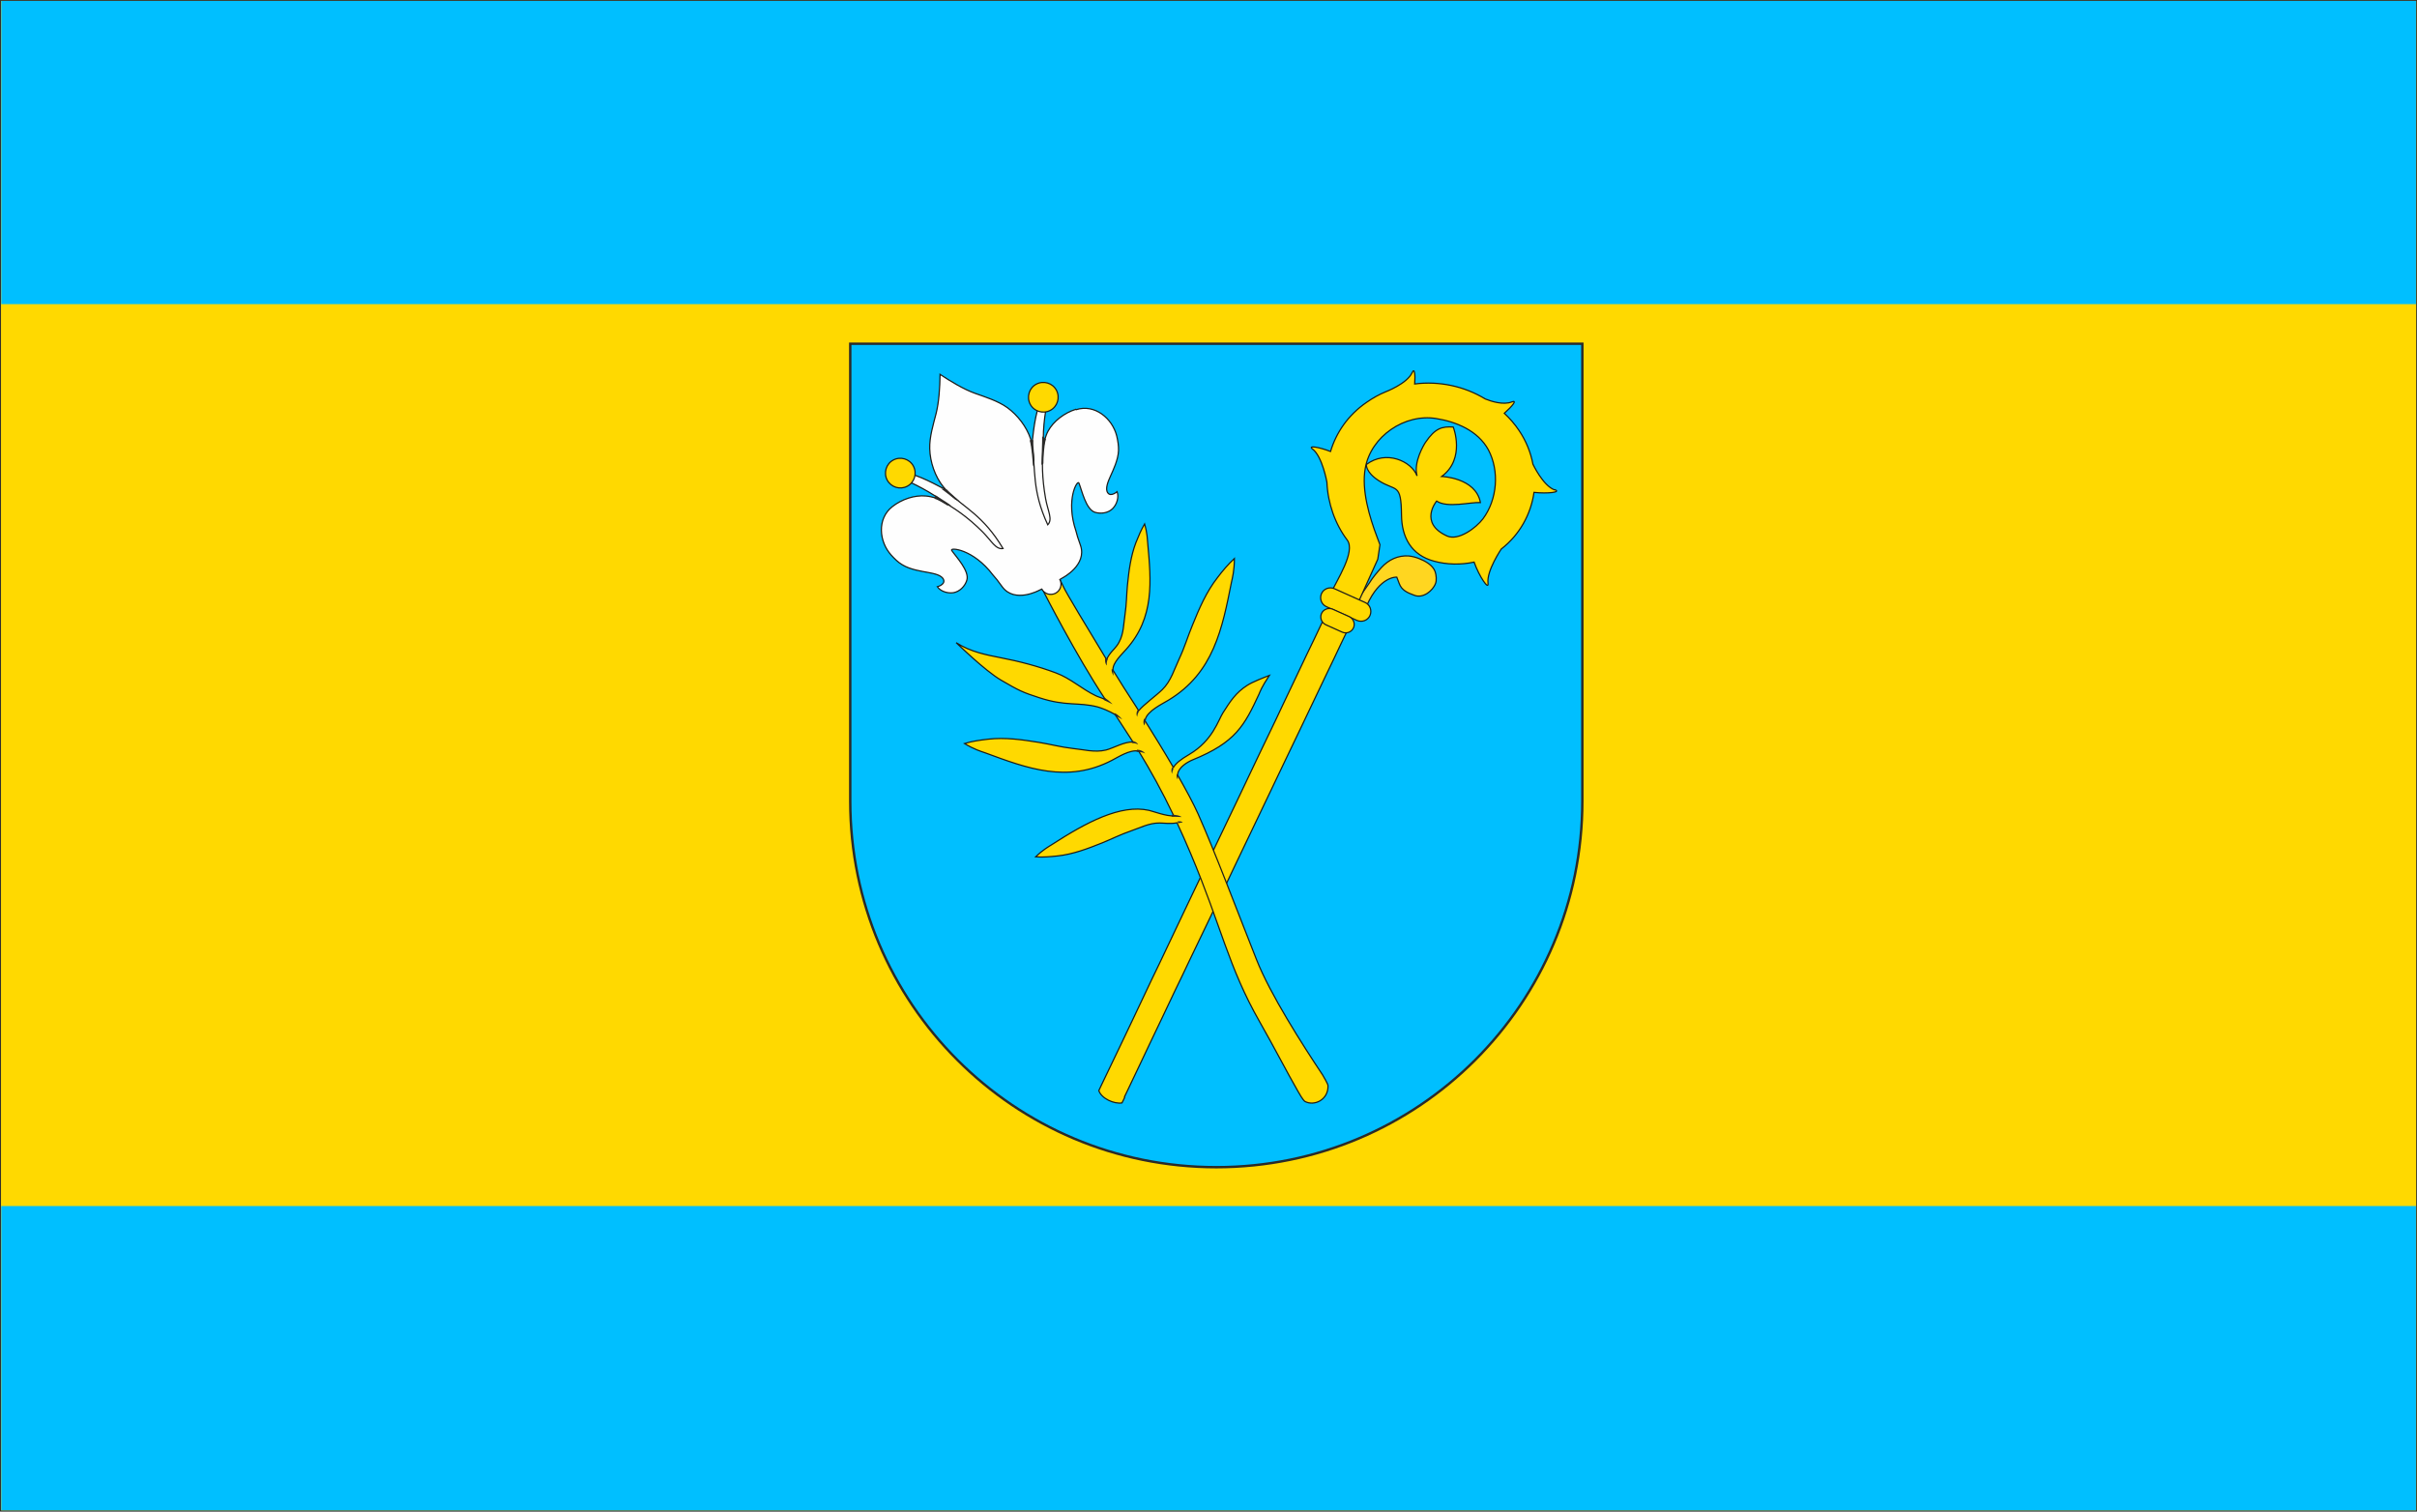 <?xml version="1.0" encoding="UTF-8" standalone="no"?>
<!-- Creator: CorelDRAW X6 -->

<svg
   xmlns:dc="http://purl.org/dc/elements/1.1/"
   xmlns:cc="http://creativecommons.org/ns#"
   xmlns:rdf="http://www.w3.org/1999/02/22-rdf-syntax-ns#"
   xmlns:svg="http://www.w3.org/2000/svg"
   xmlns="http://www.w3.org/2000/svg"
   xmlns:sodipodi="http://sodipodi.sourceforge.net/DTD/sodipodi-0.dtd"
   xmlns:inkscape="http://www.inkscape.org/namespaces/inkscape"
   xml:space="preserve"
   width="799.442"
   height="500.022"
   version="1.1"
   style="fill-rule:evenodd"
   viewBox="0 0 22561.703 14111.925"
   id="svg2"
   inkscape:version="0.48.4 r9939"
   sodipodi:docname="POL_gmina_Domaradz_flag.svg"><rect x="0" y="0" width="22561.703" height="14111.925" fill="#808080" stroke="none"/><sodipodi:namedview
   pagecolor="#ffffff"
   bordercolor="#666666"
   borderopacity="1"
   objecttolerance="10"
   gridtolerance="10"
   guidetolerance="10"
   inkscape:pageopacity="0"
   inkscape:pageshadow="2"
   inkscape:window-width="1920"
   inkscape:window-height="1003"
   id="namedview112"
   showgrid="false"
   fit-margin-top="0"
   fit-margin-left="0"
   fit-margin-right="0"
   fit-margin-bottom="0"
   inkscape:zoom="14.367663"
   inkscape:cx="271.92851"
   inkscape:cy="148.41083"
   inkscape:window-x="-9"
   inkscape:window-y="-9"
   inkscape:window-maximized="1"
   inkscape:current-layer="svg2" />
 <defs
   id="defs4"><style
     type="text/css"
     id="style6">
   
    .str2 {stroke:#1D1B19;stroke-width:2.75}
    .str1 {stroke:#2B2A29;stroke-width:2.75}
    .str0 {stroke:#2B2A29;stroke-width:8.82}
    .str4 {stroke:#1D1B19;stroke-width:11.29}
    .str3 {stroke:#2B2A29;stroke-width:22.58}
    .fil1 {fill:none;fill-rule:nonzero}
    .fil2 {fill:#0088CE;fill-rule:nonzero}
    .fil4 {fill:#2B2A29;fill-rule:nonzero}
    .fil5 {fill:#FEFEFE;fill-rule:nonzero}
    .fil0 {fill:#FFD500;fill-rule:nonzero}
    .fil3 {fill:#FFD620;fill-rule:nonzero}
   
  </style></defs>
 <polygon
   style="fill:#ffd900;fill-opacity:1;fill-rule:nonzero"
   id="polygon10"
   points="3801,12863 3801,4519 17147,4519 17147,12863 "
   class="fil0"
   transform="matrix(1.69,0,0,1.69,-6419.157,-7633.699)" /><polygon
   style="fill:none;stroke:#2b2a29;stroke-width:5.219"
   id="polygon12"
   points="3801,4519 17147,4519 17147,12863 3801,12863 "
   class="fil1 str0"
   transform="matrix(1.69,0,0,1.69,-6419.157,-7633.699)" /><polygon
   style="fill:#00bfff;fill-opacity:1;fill-rule:nonzero"
   id="polygon14"
   points="3805,6197 3805,4522 17143,4522 17143,6197 "
   class="fil2"
   transform="matrix(1.69,0,0,1.69,-6419.157,-7633.699)" /><polygon
   style="fill:#00bfff;fill-opacity:1;fill-rule:nonzero"
   id="polygon16"
   points="3805,12860 3805,11179 17143,11179 17143,12860 "
   class="fil2"
   transform="matrix(1.69,0,0,1.69,-6419.157,-7633.699)" /><path
   style="fill:#ffd500;fill-rule:nonzero"
   inkscape:connector-curvature="0"
   id="path18"
   d="m 11899.488,8656.596 c 23.658,33.804 38.868,-5.071 62.526,5.071 30.419,13.522 28.729,32.114 82.806,27.044 6.76,0 -43.938,6.761 -42.248,11.832 3.38,8.451 8.45,16.902 15.209,25.353 21.969,30.424 28.729,-60.848 20.279,-60.848 -47.317,1.69 -47.317,-18.592 -76.046,-21.973 -11.829,-1.69 -25.348,3.381 -35.488,10.141 -6.76,5.071 -11.829,8.451 -27.038,3.381 z"
   class="fil0" /><path
   style="fill:none;stroke:#2b2a29;stroke-width:2.75"
   inkscape:connector-curvature="0"
   id="path20"
   d="m 11899.487,8656.596 c 23.659,33.804 38.868,-5.071 62.527,5.071 30.418,13.522 28.728,32.114 82.806,27.043 6.759,0 -43.938,6.761 -42.248,11.832 3.38,8.451 8.449,16.902 15.209,25.353 21.969,30.424 28.729,-60.848 20.279,-60.848 -47.318,1.69 -47.318,-18.592 -76.046,-21.973 -11.829,-1.69 -25.349,3.38 -35.488,10.141 -6.76,5.071 -11.83,8.451 -27.039,3.38 z"
   class="fil1 str1" /><path
   style="fill:#ffd620;fill-rule:nonzero"
   inkscape:connector-curvature="0"
   id="path22"
   d="m 11987.363,8649.835 c -18.589,-18.592 -55.767,-16.902 -70.976,1.69 0,0 -3.38,-91.272 98.015,-50.706 5.069,1.69 11.829,6.761 11.829,6.761 -3.38,23.663 65.906,158.88 11.829,135.217 -1.69,0 -16.899,-8.451 -16.899,-8.451 -42.248,-16.902 -70.976,-47.326 -64.216,-70.989 40.557,33.804 74.356,28.734 79.425,23.663 8.45,-8.451 -23.658,-49.016 -50.697,-37.185 z"
   class="fil3" /><path
   style="fill:none;stroke:#1d1b19;stroke-width:2.75"
   inkscape:connector-curvature="0"
   id="path24"
   d="m 11987.363,8649.836 c -18.589,-18.592 -55.767,-16.902 -70.977,1.69 0,0 -3.379,-91.272 98.015,-50.706 5.07,1.69 11.83,6.761 11.83,6.761 -3.38,23.663 65.906,158.88 11.829,135.217 -1.69,0 -16.899,-8.451 -16.899,-8.451 -42.248,-16.902 -70.976,-47.326 -64.217,-70.989 40.558,33.804 74.356,28.734 79.426,23.663 8.45,-8.451 -23.659,-49.016 -50.697,-37.185 z"
   class="fil1 str2" /><path
   style="fill:#ffd500;fill-rule:nonzero"
   inkscape:connector-curvature="0"
   id="path26"
   d="m 11899.488,8656.596 c 23.658,33.804 38.868,-5.071 62.526,5.071 30.419,13.522 28.729,32.114 82.806,27.044 6.76,0 -43.938,6.761 -42.248,11.832 3.38,8.451 8.45,16.902 15.209,25.353 21.969,30.424 28.729,-60.848 20.279,-60.848 -47.317,1.69 -47.317,-18.592 -76.046,-21.973 -11.829,-1.69 -25.348,3.381 -35.488,10.141 -6.76,5.071 -11.829,8.451 -27.038,3.381 z"
   class="fil0" /><path
   style="fill:none;stroke:#2b2a29;stroke-width:2.75"
   inkscape:connector-curvature="0"
   id="path28"
   d="m 11899.487,8656.596 c 23.659,33.804 38.868,-5.071 62.527,5.071 30.418,13.522 28.728,32.114 82.806,27.043 6.759,0 -43.938,6.761 -42.248,11.832 3.38,8.451 8.449,16.902 15.209,25.353 21.969,30.424 28.729,-60.848 20.279,-60.848 -47.318,1.69 -47.318,-18.592 -76.046,-21.973 -11.829,-1.69 -25.349,3.38 -35.488,10.141 -6.76,5.071 -11.83,8.451 -27.039,3.38 z"
   class="fil1 str1" /><path
   style="fill:#ffd620;fill-rule:nonzero"
   inkscape:connector-curvature="0"
   id="path30"
   d="m 11987.363,8649.835 c -18.589,-18.592 -55.767,-16.902 -70.976,1.69 0,0 -3.38,-91.272 98.015,-50.706 5.069,1.69 11.829,6.761 11.829,6.761 -3.38,23.663 65.906,158.88 11.829,135.217 -1.69,0 -16.899,-8.451 -16.899,-8.451 -42.248,-16.902 -70.976,-47.326 -64.216,-70.989 40.557,33.804 74.356,28.734 79.425,23.663 8.45,-8.451 -23.658,-49.016 -50.697,-37.185 z"
   class="fil3" /><path
   style="fill:none;stroke:#1d1b19;stroke-width:2.75"
   inkscape:connector-curvature="0"
   id="path32"
   d="m 11987.363,8649.836 c -18.589,-18.592 -55.767,-16.902 -70.977,1.69 0,0 -3.379,-91.272 98.015,-50.706 5.07,1.69 11.83,6.761 11.83,6.761 -3.38,23.663 65.906,158.88 11.829,135.217 -1.69,0 -16.899,-8.451 -16.899,-8.451 -42.248,-16.902 -70.976,-47.326 -64.217,-70.989 40.558,33.804 74.356,28.734 79.426,23.663 8.45,-8.451 -23.659,-49.016 -50.697,-37.185 z"
   class="fil1 str2" /><path
   style="fill:#00bfff;fill-opacity:1;fill-rule:nonzero"
   inkscape:connector-curvature="0"
   id="path34"
   d="m 7936.645,3209.032 0,4271.174 c 0,1886.28 1529.37,3415.925 3417.001,3415.925 1887.632,0 3417.002,-1529.645 3417.002,-3415.925 l 0,-4271.174 -6832.314,0 z"
   class="fil2" /><path
   style="fill:none;stroke:#2b2a29;stroke-width:22.58"
   inkscape:connector-curvature="0"
   id="path36"
   d="m 7936.644,3209.032 0,4271.174 c 0,1886.28 1529.37,3415.925 3417.002,3415.925 1887.631,0 3417.001,-1529.645 3417.001,-3415.925 l 0,-4271.174 -6832.313,0 z"
   class="fil1 str3" /><path
   style="fill:#ffd900;fill-opacity:1;fill-rule:nonzero"
   inkscape:connector-curvature="0"
   id="path38"
   d="m 10498.551,10243.709 c -3.38,6.761 -6.76,15.212 -10.14,21.972 -5.07,10.142 -10.139,20.283 -15.209,30.424 -74.356,11.832 -190.96,-40.565 -216.309,-114.934 10.14,-20.283 20.279,-42.256 30.419,-64.229 13.519,-28.733 27.038,-57.467 40.558,-84.51 20.278,-40.566 38.867,-82.821 59.146,-123.386 27.039,-55.777 54.078,-111.554 81.116,-169.022 33.798,-70.989 67.597,-141.978 101.395,-212.967 l 118.294,-250.152 c 43.937,-92.962 87.875,-185.924 133.503,-278.885 47.317,-99.723 94.635,-199.445 141.952,-299.168 49.008,-104.793 99.705,-207.897 148.713,-312.69 50.697,-106.484 101.394,-211.277 152.092,-317.76 50.697,-106.484 101.394,-212.967 152.092,-317.76 50.697,-104.793 99.705,-209.587 150.402,-314.38 l 145.332,-305.929 c 47.318,-98.032 92.945,-196.065 140.263,-292.407 43.938,-91.272 87.875,-182.543 130.123,-273.815 38.868,-81.13 77.736,-162.261 116.604,-245.081 32.108,-67.609 64.217,-135.217 96.325,-202.826 23.659,-50.706 47.318,-99.723 72.666,-150.429 15.21,-33.804 32.109,-65.918 47.318,-99.723 10.139,-20.283 18.589,-40.565 28.728,-60.848 3.38,-6.761 6.76,-15.212 10.14,-21.973 74.356,35.495 147.022,70.989 221.378,106.484 -8.449,16.902 -15.209,33.804 -23.658,49.016 -11.83,25.353 -25.349,52.397 -37.179,77.75 -20.278,42.255 -40.557,84.511 -59.146,125.076 -28.729,59.158 -57.457,120.005 -86.186,179.163 -35.488,76.06 -72.666,150.429 -108.154,226.489 -42.248,87.891 -82.806,174.092 -125.054,261.983 -45.627,94.652 -91.255,189.304 -136.883,285.646 -47.317,99.723 -94.635,199.445 -143.642,300.858 -49.008,103.103 -98.015,206.206 -148.712,311 -50.698,106.484 -101.395,211.277 -152.092,317.76 -50.698,106.484 -101.395,212.967 -152.093,319.451 -50.697,106.484 -101.394,211.277 -152.092,316.07 -49.007,101.413 -98.014,204.516 -147.022,305.929 -45.628,96.342 -91.255,192.685 -138.573,289.027 l -125.053,263.674 c -37.178,76.06 -72.666,153.81 -109.844,229.869 -30.419,62.538 -60.837,126.766 -89.566,189.304 -23.659,49.016 -45.627,96.342 -69.286,145.358 -16.899,33.804 -33.798,69.299 -49.008,103.103 -8.449,16.902 -16.899,33.805 -25.348,52.397 z"
   class="fil0" /><path
   style="fill:none;stroke:#1d1b19;stroke-width:11.29"
   inkscape:connector-curvature="0"
   id="path40"
   d="m 10498.55,10243.709 c -3.379,6.761 -6.759,15.212 -10.139,21.973 -5.07,10.141 -10.14,20.282 -15.209,30.424 -74.356,11.831 -190.96,-40.566 -216.309,-114.935 10.139,-20.283 20.279,-42.256 30.418,-64.228 13.52,-28.734 27.039,-57.468 40.558,-84.511 20.279,-40.565 38.868,-82.821 59.147,-123.386 27.039,-55.777 54.077,-111.554 81.116,-169.022 33.798,-70.989 67.596,-141.978 101.395,-212.967 l 118.293,-250.152 c 43.938,-92.962 87.876,-185.924 133.503,-278.886 47.318,-99.723 94.636,-199.445 141.953,-299.168 49.008,-104.793 99.705,-207.897 148.712,-312.69 50.698,-106.484 101.395,-211.277 152.092,-317.76 50.698,-106.484 101.395,-212.967 152.092,-317.76 50.698,-104.793 99.705,-209.587 150.403,-314.38 l 145.332,-305.929 c 47.318,-98.032 92.945,-196.065 140.263,-292.407 43.937,-91.272 87.875,-182.543 130.123,-273.815 38.868,-81.13 77.736,-162.261 116.604,-245.081 32.108,-67.609 64.216,-135.217 96.325,-202.826 23.659,-50.706 47.317,-99.723 72.666,-150.429 15.209,-33.804 32.108,-65.918 47.318,-99.723 10.139,-20.283 18.589,-40.565 28.728,-60.848 3.38,-6.761 6.76,-15.212 10.139,-21.973 74.357,35.495 147.023,70.989 221.379,106.484 -8.45,16.902 -15.209,33.804 -23.659,49.016 -11.829,25.353 -25.349,52.397 -37.178,77.75 -20.279,42.255 -40.558,84.511 -59.147,125.076 -28.728,59.158 -57.457,120.005 -86.185,179.163 -35.488,76.06 -72.667,150.429 -108.155,226.489 -42.247,87.891 -82.805,174.092 -125.053,261.983 -45.628,94.652 -91.255,189.304 -136.883,285.646 -47.318,99.723 -94.635,199.445 -143.643,300.858 -49.007,103.103 -98.014,206.206 -148.712,311 -50.697,106.484 -101.394,211.277 -152.092,317.76 -50.697,106.484 -101.395,212.967 -152.092,319.451 -50.697,106.484 -101.395,211.277 -152.092,316.07 -49.007,101.413 -98.015,204.516 -147.022,305.929 -45.628,96.342 -91.255,192.685 -138.573,289.027 l -125.053,263.674 c -37.179,76.06 -72.667,153.81 -109.845,229.869 -30.418,62.538 -60.837,126.766 -89.565,189.304 -23.659,49.016 -45.628,96.342 -69.286,145.358 -16.9,33.805 -33.799,69.299 -49.008,103.104 -8.449,16.902 -16.899,33.804 -25.349,52.396 z"
   class="fil1 str4" /><path
   style="fill:#ffd620;fill-rule:nonzero"
   inkscape:connector-curvature="0"
   id="path42"
   d="m 12756.273,5653.084 c 11.829,-11.832 -119.984,23.663 -114.914,8.451 16.899,-49.016 111.534,-174.092 140.263,-218.038 32.108,-52.397 72.666,-99.723 113.224,-145.358 67.596,-72.679 153.782,-114.935 255.176,-108.174 32.109,3.38 64.217,11.832 94.635,23.663 59.147,23.663 130.124,60.848 152.092,123.386 10.14,30.424 15.21,81.13 3.38,109.864 -25.348,69.299 -116.604,140.288 -194.34,111.554 -64.216,-23.663 -121.673,-45.636 -145.332,-113.244 -3.38,-8.451 -21.969,-57.467 -21.969,-57.467 0,0 -155.472,-13.522 -280.525,265.364 z"
   class="fil3" /><path
   style="fill:none;stroke:#1d1b19;stroke-width:11.29"
   inkscape:connector-curvature="0"
   id="path44"
   d="m 12756.272,5653.084 c 11.83,-11.832 -119.983,23.663 -114.914,8.451 16.9,-49.016 111.535,-174.092 140.263,-218.038 32.108,-52.397 72.666,-99.723 113.224,-145.359 67.597,-72.679 153.782,-114.935 255.177,-108.174 32.108,3.381 64.217,11.832 94.635,23.663 59.147,23.663 130.123,60.848 152.092,123.386 10.14,30.424 15.209,81.13 3.38,109.864 -25.349,69.299 -116.604,140.288 -194.34,111.554 -64.217,-23.663 -121.674,-45.636 -145.332,-113.244 -3.38,-8.451 -21.969,-57.467 -21.969,-57.467 0,0 -155.472,-13.522 -280.526,265.364 z"
   class="fil1 str4" /><path
   style="fill:#ffd900;fill-opacity:1;fill-rule:nonzero"
   inkscape:connector-curvature="0"
   id="path46"
   d="m 14510.401,4573.036 c -108.154,-40.565 -201.099,-240.011 -201.099,-240.011 -20.279,-108.174 -62.527,-214.657 -128.433,-312.69 -40.558,-60.848 -87.876,-114.935 -138.573,-162.261 74.356,-65.918 123.363,-126.766 70.976,-106.484 -79.426,32.114 -194.34,-5.071 -248.417,-27.044 -197.72,-120.005 -430.927,-169.022 -659.066,-140.288 6.76,-89.581 -1.69,-153.81 -23.658,-106.484 -47.318,104.793 -250.107,180.853 -250.107,180.853 -60.837,25.353 -118.294,57.467 -174.061,96.342 -177.441,121.695 -285.595,285.646 -337.983,459.739 -109.844,-42.255 -216.308,-59.157 -167.301,-21.973 91.255,69.299 133.503,309.309 133.503,309.309 8.45,196.065 76.046,388.75 189.27,539.179 81.116,106.484 -96.325,373.538 -150.402,493.543 l 238.278,123.386 197.719,-437.766 20.279,-135.217 -25.348,-67.609 c -72.667,-190.994 -148.713,-442.836 -111.535,-647.352 52.388,-297.478 368.401,-510.445 660.756,-463.119 190.96,30.424 392.06,114.935 488.385,292.407 104.774,197.755 82.805,464.809 -50.698,643.972 -62.527,82.821 -228.138,207.897 -334.602,160.571 -268.696,-121.695 -98.015,-326.212 -98.015,-326.212 99.705,67.609 316.013,8.451 408.958,13.522 -43.937,-233.25 -361.641,-243.391 -361.641,-243.391 224.759,-165.641 108.155,-461.429 108.155,-461.429 -104.775,-6.761 -168.992,10.141 -258.557,141.978 -15.209,21.973 -114.914,185.924 -79.426,314.38 -52.387,-138.598 -290.665,-245.081 -473.175,-106.484 0,0 -8.45,70.989 114.914,150.429 162.231,104.793 209.549,15.212 212.929,321.141 1.69,206.206 89.565,373.538 304.184,431.005 116.604,32.114 250.107,35.495 373.47,8.451 47.318,133.527 140.263,270.434 130.124,196.065 -15.21,-113.245 123.363,-317.76 123.363,-317.76 172.371,-133.527 277.146,-326.212 305.874,-529.037 128.434,13.522 258.557,-1.69 194.34,-25.353 z"
   class="fil3" /><path
   style="fill:none;stroke:#1d1b19;stroke-width:11.29"
   inkscape:connector-curvature="0"
   id="path48"
   d="m 14510.401,4573.036 c -108.154,-40.565 -201.1,-240.011 -201.1,-240.011 -20.279,-108.174 -62.526,-214.657 -128.433,-312.69 -40.558,-60.848 -87.875,-114.935 -138.573,-162.261 74.356,-65.918 123.364,-126.766 70.977,-106.484 -79.426,32.114 -194.34,-5.071 -248.417,-27.043 -197.72,-120.005 -430.928,-169.022 -659.066,-140.288 6.76,-89.581 -1.69,-153.81 -23.659,-106.484 -47.317,104.793 -250.107,180.853 -250.107,180.853 -60.837,25.353 -118.294,57.467 -174.061,96.342 -177.44,121.695 -285.595,285.646 -337.982,459.739 -109.844,-42.255 -216.309,-59.158 -167.301,-21.973 91.255,69.299 133.503,309.309 133.503,309.309 8.449,196.065 76.046,388.75 189.27,539.179 81.116,106.484 -96.325,373.538 -150.402,493.543 l 238.277,123.386 197.72,-437.766 20.279,-135.217 -25.349,-67.609 c -72.666,-190.994 -148.712,-442.837 -111.534,-647.352 52.387,-297.478 368.401,-510.445 660.756,-463.119 190.96,30.424 392.059,114.935 488.384,292.407 104.775,197.755 82.806,464.809 -50.697,643.972 -62.527,82.82 -228.138,207.897 -334.603,160.571 -268.696,-121.696 -98.015,-326.212 -98.015,-326.212 99.705,67.609 316.014,8.451 408.959,13.522 -43.938,-233.25 -361.641,-243.391 -361.641,-243.391 224.758,-165.641 108.154,-461.429 108.154,-461.429 -104.774,-6.761 -168.991,10.141 -258.556,141.978 -15.209,21.973 -114.914,185.924 -79.426,314.38 -52.387,-138.598 -290.665,-245.081 -473.175,-106.484 0,0 -8.45,70.989 114.914,150.429 162.231,104.793 209.549,15.212 212.928,321.141 1.69,206.206 89.566,373.538 304.185,431.005 116.604,32.114 250.107,35.495 373.47,8.451 47.318,133.527 140.263,270.434 130.123,196.065 -15.209,-113.245 123.364,-317.76 123.364,-317.76 172.371,-133.527 277.145,-326.212 305.874,-529.038 128.433,13.522 258.556,-1.69 194.34,-25.353 z"
   class="fil1 str4" /><path
   style="fill:#ffd900;fill-opacity:1;fill-rule:nonzero"
   inkscape:connector-curvature="0"
   id="path50"
   d="m 12788.381,5746.046 c -20.279,45.636 -74.356,65.918 -121.673,45.636 l -285.596,-128.456 c -45.627,-20.283 -65.906,-74.37 -45.627,-121.695 20.279,-45.636 74.356,-65.918 121.673,-45.636 l 285.596,128.456 c 45.627,20.283 65.906,74.37 45.627,121.695 z"
   class="fil3" /><path
   style="fill:none;stroke:#1d1b19;stroke-width:11.29"
   inkscape:connector-curvature="0"
   id="path52"
   d="m 12788.381,5746.046 c -20.279,45.636 -74.356,65.918 -121.674,45.636 l -285.595,-128.456 c -45.628,-20.283 -65.906,-74.37 -45.628,-121.695 20.279,-45.636 74.357,-65.918 121.674,-45.636 l 285.595,128.456 c 45.628,20.283 65.907,74.37 45.628,121.695 z"
   class="fil1 str4" /><path
   style="fill:#ffd900;fill-opacity:1;fill-rule:nonzero"
   inkscape:connector-curvature="0"
   id="path54"
   d="m 12634.599,5860.98 c -18.589,40.565 -65.906,57.467 -104.774,40.565 l -153.782,-69.299 c -40.558,-18.592 -57.457,-65.918 -40.558,-104.793 18.589,-40.565 65.906,-57.467 104.774,-40.565 l 153.782,69.299 c 40.558,18.592 57.457,65.918 40.558,104.793 z"
   class="fil3" /><path
   style="fill:none;stroke:#1d1b19;stroke-width:11.29"
   inkscape:connector-curvature="0"
   id="path56"
   d="m 12634.599,5860.98 c -18.589,40.565 -65.907,57.467 -104.775,40.565 l -153.782,-69.299 c -40.558,-18.592 -57.457,-65.918 -40.558,-104.793 18.589,-40.565 65.907,-57.467 104.775,-40.565 l 153.782,69.299 c 40.558,18.592 57.457,65.918 40.558,104.793 z"
   class="fil1 str4" /><path
   style="fill:#2b2a29;fill-rule:nonzero"
   inkscape:connector-curvature="0"
   id="path58"
   d="m 10703.03,6618.197 c 0,0 -32.108,38.875 -59.147,103.103 -1.69,3.38 -11.829,-54.087 25.349,-120.005 l 33.798,16.902 z"
   class="fil4" /><path
   style="fill:#ffd900;fill-opacity:1;fill-rule:nonzero"
   inkscape:connector-curvature="0"
   id="path60"
   d="m 12345.624,10034.122 c -185.89,-278.886 -490.074,-753.836 -616.818,-1076.667 -190.96,-481.711 -383.61,-995.537 -544.151,-1357.243 -43.938,-98.032 -113.224,-226.489 -190.96,-363.396 -3.38,-5.071 0,-11.832 0,-11.832 10.139,-64.228 91.255,-111.554 140.262,-131.837 398.82,-162.261 481.625,-317.76 618.508,-613.548 11.83,-27.044 21.969,-60.848 96.325,-174.092 -57.457,21.973 -153.782,59.157 -204.479,91.272 -109.844,69.299 -162.232,153.81 -228.138,256.913 -43.938,67.609 -94.635,258.603 -314.324,388.75 -81.116,47.326 -125.053,82.82 -148.712,121.695 -87.876,-150.429 -180.821,-300.858 -261.936,-431.005 0,-1.69 -1.69,-3.38 -3.38,-6.761 0,-3.38 0,-6.761 1.69,-6.761 20.279,-82.821 155.472,-145.359 216.308,-182.543 424.168,-255.222 503.594,-671.015 589.78,-1103.711 8.449,-38.875 27.038,-108.174 27.038,-219.728 -57.457,52.397 -109.844,114.935 -157.162,177.473 -104.774,133.527 -172.371,290.717 -234.897,446.217 -42.248,101.413 -74.356,209.587 -121.674,309.31 -47.318,99.723 -77.736,211.277 -158.852,290.717 -52.387,52.397 -177.44,143.668 -217.998,194.375 0,0 -1.69,1.69 -3.38,3.38 l -18.589,-30.424 c -70.976,-111.554 -114.914,-179.163 -125.054,-194.375 -15.209,-23.663 -94.635,-152.119 -94.635,-152.119 0,0 -1.69,-5.071 -1.69,-5.071 -1.69,-69.299 86.186,-147.049 123.364,-190.994 267.006,-297.478 233.208,-637.211 201.099,-993.847 -3.379,-32.114 -3.379,-89.582 -28.728,-177.473 -32.108,54.087 -57.457,114.935 -81.116,174.092 -49.007,128.456 -65.906,265.364 -79.426,400.581 -8.449,89.581 -8.449,179.163 -21.969,267.054 -13.519,87.891 -11.829,182.543 -55.767,261.983 -6.759,13.522 -15.209,27.043 -25.348,38.875 -18.589,27.044 -64.217,62.538 -91.256,123.386 l 0,0 -6.759,-10.141 c -158.852,-261.983 -375.16,-618.619 -397.129,-671.015 -32.108,-76.06 -103.085,-167.331 -103.085,-167.331 l -99.705,131.837 21.969,89.582 c 0,0 304.184,594.956 564.43,987.086 3.38,5.071 6.76,10.141 10.14,15.212 -37.178,-18.592 -67.597,-25.353 -91.255,-37.185 -130.123,-62.538 -234.898,-162.261 -371.781,-212.967 -167.301,-62.538 -341.362,-108.174 -517.113,-141.978 -126.743,-25.353 -277.146,-52.397 -414.028,-140.288 0,0 268.696,261.983 419.098,349.875 170.681,99.723 204.479,114.935 356.571,163.951 251.797,82.82 365.021,38.875 545.842,86.201 30.418,8.451 108.154,37.185 163.921,72.679 l 21.969,33.804 c 42.248,64.228 84.496,130.147 128.433,197.755 0,0 6.76,10.141 15.21,23.663 0,0 -1.69,0 -1.69,0 -74.356,-6.761 -187.581,59.157 -251.797,74.369 -103.085,25.353 -209.549,-5.071 -312.634,-15.212 -104.774,-11.832 -206.169,-38.875 -309.254,-55.777 -157.162,-25.353 -317.703,-49.016 -476.555,-30.424 -72.666,8.451 -150.402,18.592 -221.379,40.565 91.255,55.777 157.162,74.37 190.96,86.201 393.749,145.358 768.91,287.337 1184.628,70.989 59.147,-30.424 170.681,-103.103 248.417,-86.201 0,0 5.07,5.071 5.07,5.071 106.464,174.092 212.929,365.087 324.463,598.336 -59.147,8.451 -206.17,-45.636 -231.518,-50.706 -267.006,-59.157 -586.4,113.245 -905.793,319.451 -28.729,18.592 -82.806,47.326 -152.092,114.935 67.597,5.071 136.883,-1.69 202.789,-8.451 145.332,-15.212 282.215,-67.609 417.408,-121.695 87.875,-35.495 174.061,-79.44 263.626,-109.864 89.565,-30.424 177.441,-77.75 273.766,-76.06 42.247,0 98.014,10.141 162.231,-1.69 38.868,82.821 87.876,192.685 126.744,285.646 288.974,684.537 349.811,1054.694 643.856,1570.21 135.193,236.63 255.177,471.57 356.571,647.352 10.14,18.592 50.698,89.582 67.597,98.033 84.495,45.635 219.688,-13.522 214.619,-148.739 -1.69,-16.903 -40.558,-82.821 -50.698,-99.723 z"
   class="fil0" /><path
   style="fill:none;stroke:#1d1b19;stroke-width:11.29"
   inkscape:connector-curvature="0"
   id="path62"
   d="m 12345.624,10034.122 c -185.89,-278.885 -490.075,-753.836 -616.818,-1076.667 -190.96,-481.711 -383.61,-995.537 -544.151,-1357.243 -43.938,-98.032 -113.225,-226.489 -190.961,-363.396 -3.379,-5.071 0,-11.832 0,-11.832 10.14,-64.228 91.256,-111.554 140.263,-131.837 398.819,-162.261 481.625,-317.76 618.508,-613.548 11.829,-27.043 21.969,-60.848 96.325,-174.092 -57.457,21.973 -153.782,59.158 -204.479,91.272 -109.845,69.299 -162.232,153.81 -228.139,256.913 -43.937,67.609 -94.635,258.603 -314.323,388.75 -81.116,47.326 -125.054,82.821 -148.712,121.695 -87.876,-150.429 -180.821,-300.858 -261.937,-431.005 0,-1.69 -1.69,-3.38 -3.38,-6.761 0,-3.38 0,-6.761 1.69,-6.761 20.279,-82.821 155.472,-145.358 216.309,-182.543 424.168,-255.222 503.594,-671.015 589.779,-1103.711 8.45,-38.875 27.039,-108.174 27.039,-219.728 -57.457,52.397 -109.844,114.935 -157.162,177.473 -104.774,133.527 -172.371,290.717 -234.898,446.217 -42.247,101.413 -74.356,209.587 -121.673,309.31 -47.318,99.723 -77.736,211.277 -158.852,290.717 -52.387,52.397 -177.441,143.668 -217.999,194.375 0,0 -1.69,1.69 -3.379,3.38 l -18.589,-30.424 c -70.977,-111.554 -114.914,-179.163 -125.054,-194.375 -15.209,-23.663 -94.635,-152.119 -94.635,-152.119 0,0 -1.69,-5.071 -1.69,-5.071 -1.69,-69.299 86.186,-147.049 123.364,-190.994 267.006,-297.478 233.207,-637.211 201.099,-993.847 -3.38,-32.114 -3.38,-89.581 -28.728,-177.473 -32.109,54.087 -57.457,114.935 -81.116,174.092 -49.008,128.456 -65.907,265.364 -79.426,400.581 -8.45,89.581 -8.45,179.163 -21.969,267.054 -13.519,87.891 -11.829,182.543 -55.767,261.983 -6.76,13.522 -15.209,27.043 -25.349,38.875 -18.589,27.044 -64.216,62.538 -91.255,123.386 l 0,0 -6.76,-10.141 c -158.851,-261.983 -375.16,-618.619 -397.129,-671.015 -32.108,-76.06 -103.085,-167.331 -103.085,-167.331 l -99.705,131.837 21.969,89.581 c 0,0 304.184,594.956 564.43,987.086 3.38,5.071 6.76,10.141 10.14,15.212 -37.178,-18.592 -67.597,-25.353 -91.256,-37.185 -130.123,-62.538 -234.897,-162.261 -371.78,-212.967 -167.301,-62.538 -341.362,-108.174 -517.113,-141.978 -126.743,-25.353 -277.146,-52.397 -414.028,-140.288 0,0 268.696,261.983 419.098,349.875 170.681,99.723 204.479,114.935 356.571,163.951 251.797,82.821 365.021,38.875 545.841,86.201 30.419,8.451 108.155,37.185 163.922,72.679 l 21.969,33.804 c 42.248,64.228 84.495,130.147 128.433,197.755 0,0 6.76,10.141 15.209,23.663 0,0 -1.69,0 -1.69,0 -74.356,-6.761 -187.58,59.157 -251.797,74.37 -103.084,25.353 -209.549,-5.071 -312.633,-15.212 -104.775,-11.832 -206.169,-38.875 -309.254,-55.777 -157.162,-25.353 -317.704,-49.016 -476.555,-30.424 -72.666,8.451 -150.402,18.592 -221.378,40.565 91.255,55.777 157.162,74.37 190.96,86.201 393.75,145.358 768.91,287.337 1184.628,70.989 59.146,-30.424 170.681,-103.103 248.417,-86.201 0,0 5.069,5.071 5.069,5.071 106.465,174.092 212.929,365.087 324.463,598.336 -59.146,8.451 -206.169,-45.636 -231.517,-50.706 -267.007,-59.158 -586.4,113.244 -905.793,319.451 -28.729,18.592 -82.806,47.326 -152.092,114.935 67.597,5.071 136.883,-1.69 202.789,-8.451 145.333,-15.212 282.215,-67.609 417.408,-121.695 87.876,-35.495 174.061,-79.44 263.627,-109.864 89.565,-30.424 177.44,-77.75 273.765,-76.06 42.248,0 98.015,10.141 162.232,-1.69 38.868,82.821 87.875,192.685 126.743,285.646 288.975,684.537 349.812,1054.695 643.857,1570.21 135.193,236.63 255.176,471.57 356.571,647.352 10.139,18.593 50.697,89.582 67.596,98.033 84.496,45.636 219.689,-13.522 214.619,-148.739 -1.69,-16.902 -40.558,-82.821 -50.697,-99.723 z"
   class="fil1 str4" /><path
   style="fill:#2b2a29;fill-rule:nonzero"
   inkscape:connector-curvature="0"
   id="path64"
   d="m 10341.389,6151.697 c 0,0 -13.519,23.663 -10.14,60.848 0,1.69 -23.658,-25.353 -13.519,-69.299 l 23.659,6.761 z"
   class="fil4" /><path
   style="fill:#2b2a29;fill-rule:nonzero"
   inkscape:connector-curvature="0"
   id="path66"
   d="m 10395.466,6251.42 c 0,0 -6.76,32.114 0,55.777 0,1.69 -21.969,-25.353 -18.589,-60.848 l 18.589,5.071 z"
   class="fil4" /><path
   style="fill:#2b2a29;fill-rule:nonzero"
   inkscape:connector-curvature="0"
   id="path68"
   d="m 10302.521,6533.686 c 0,0 42.248,20.283 82.806,40.565 1.689,1.69 -32.109,-35.495 -72.667,-59.157 l -10.139,18.592 z"
   class="fil4" /><path
   style="fill:#2b2a29;fill-rule:nonzero"
   inkscape:connector-curvature="0"
   id="path70"
   d="m 10410.675,6680.735 c 0,0 33.798,15.212 64.217,35.495 1.69,1.69 -23.659,-37.185 -72.666,-60.848 l 8.449,25.353 z"
   class="fil4" /><path
   style="fill:#2b2a29;fill-rule:nonzero"
   inkscape:connector-curvature="0"
   id="path72"
   d="m 10696.27,6716.229 c 0,0 -6.759,27.044 -13.519,55.777 0,1.69 -18.589,-21.973 -3.38,-62.538 l 16.899,5.071 z"
   class="fil4" /><path
   style="fill:#2b2a29;fill-rule:nonzero"
   inkscape:connector-curvature="0"
   id="path74"
   d="m 10567.837,6935.957 c 0,0 33.798,1.69 55.767,13.522 1.69,0 -11.829,-25.353 -54.077,-32.114 l -3.38,18.592 z"
   class="fil4" /><path
   style="fill:#2b2a29;fill-rule:nonzero"
   inkscape:connector-curvature="0"
   id="path76"
   d="m 10606.705,7017.087 c 0,0 55.767,1.69 82.806,16.902 1.69,1.69 -20.279,-33.804 -76.046,-35.495 l -5.07,18.592 z"
   class="fil4" /><path
   style="fill:#2b2a29;fill-rule:nonzero"
   inkscape:connector-curvature="0"
   id="path78"
   d="m 10937.928,7623.875 c 0,0 69.286,1.69 91.255,3.38 1.69,0 -15.209,-18.592 -89.565,-21.973 l -3.38,18.592 z"
   class="fil4" /><path
   style="fill:#2b2a29;fill-rule:nonzero"
   inkscape:connector-curvature="0"
   id="path80"
   d="m 10998.765,7686.413 c 0,0 6.759,-5.071 40.557,-8.451 1.69,0 -6.759,-15.212 -47.317,-10.141 l 6.76,18.592 z"
   class="fil4" /><path
   style="fill:#2b2a29;fill-rule:nonzero"
   inkscape:connector-curvature="0"
   id="path82"
   d="m 10632.054,6640.169 c -16.899,30.424 -13.52,37.185 -16.899,50.706 0,1.69 -15.21,-25.353 1.689,-59.157 l 15.21,8.451 z"
   class="fil4" /><path
   style="fill:#2b2a29;fill-rule:nonzero"
   inkscape:connector-curvature="0"
   id="path84"
   d="m 10953.137,7179.348 c 0,0 -13.519,28.734 -11.829,43.946 0,1.69 -15.21,-21.973 0,-62.538 l 11.829,16.902 z"
   class="fil4" /><path
   style="fill:#2b2a29;fill-rule:nonzero"
   inkscape:connector-curvature="0"
   id="path86"
   d="m 11000.454,7233.435 c 0,0 -8.449,40.565 -8.449,40.565 -5.07,-3.38 -11.83,-27.043 -8.45,-45.636 l 18.589,5.071 z"
   class="fil4" /><path
   style="fill:#fefefe;fill-rule:nonzero"
   inkscape:connector-curvature="0"
   id="path88"
   d="m 10042.274,3820.89 c -106.464,33.804 -207.858,109.864 -258.556,202.826 -23.659,42.255 -43.938,121.695 -42.248,130.147 -13.519,-160.57 30.418,-385.369 30.418,-385.369 l -74.356,20.283 c -45.628,120.005 -62.527,353.255 -64.217,358.326 -3.38,-16.902 -8.45,-33.804 -13.519,-50.706 -37.178,-113.244 -121.674,-221.418 -216.309,-290.717 -89.565,-64.228 -207.859,-99.723 -305.874,-135.217 -103.085,-37.185 -223.068,-109.864 -317.703,-172.402 0,0 -5.07,-3.38 -5.07,-3.38 0,0 0,6.761 0,6.761 -1.69,114.935 -10.139,253.532 -37.178,360.016 -25.349,99.723 -62.527,218.038 -59.147,327.902 3.38,123.386 49.007,258.603 126.743,354.945 8.45,10.141 16.899,18.592 25.349,28.734 -5.07,0 -207.859,-118.315 -332.913,-148.739 l -59.147,50.706 c 0,0 206.169,89.581 339.672,189.304 -5.07,-5.071 -86.186,-30.424 -135.193,-33.804 -106.464,-10.141 -226.448,30.424 -314.324,99.723 -143.643,113.244 -123.364,326.212 -10.139,451.288 28.729,32.114 65.907,69.299 104.775,91.272 74.356,45.636 184.2,60.848 238.278,70.989 52.387,10.141 131.813,23.663 147.022,69.299 15.209,45.636 -59.147,64.228 -59.147,64.228 28.729,42.255 94.635,64.228 150.402,55.777 59.147,-10.141 108.154,-60.848 125.053,-116.625 27.039,-86.201 -103.085,-221.418 -141.953,-278.885 -18.589,-28.734 201.1,-15.212 386.99,231.56 32.108,35.495 33.798,38.875 86.186,109.864 116.604,155.5 343.052,32.114 343.052,32.114 l 25.349,-11.832 c 25.349,45.636 81.116,62.538 128.433,38.875 47.318,-25.353 64.217,-82.82 40.558,-128.456 0,0 0,0 0,0 l 25.349,-15.212 c 0,0 229.828,-118.315 167.301,-302.548 -28.728,-82.821 -30.418,-86.201 -42.248,-133.527 -99.704,-294.098 13.52,-481.711 27.039,-449.597 27.039,64.228 64.217,246.771 150.402,273.815 55.767,16.902 126.743,6.761 167.301,-37.185 38.868,-40.565 57.457,-108.174 38.868,-155.5 0,0 -57.457,50.706 -86.185,11.832 -28.729,-37.185 3.38,-109.864 25.348,-158.88 21.969,-49.016 70.977,-148.739 74.357,-236.63 1.69,-43.946 -6.76,-94.652 -16.899,-136.907 -40.558,-162.261 -204.48,-300.858 -378.541,-245.081 z"
   class="fil5" /><path
   style="fill:none;stroke:#1d1b19;stroke-width:11.29"
   inkscape:connector-curvature="0"
   id="path90"
   d="m 10042.274,3820.89 c -106.464,33.804 -207.859,109.864 -258.556,202.826 -23.659,42.255 -43.938,121.695 -42.248,130.147 -13.519,-160.571 30.418,-385.369 30.418,-385.369 l -74.356,20.283 c -45.628,120.005 -62.527,353.255 -64.217,358.326 -3.38,-16.902 -8.45,-33.804 -13.519,-50.706 -37.178,-113.245 -121.674,-221.418 -216.309,-290.717 -89.565,-64.228 -207.859,-99.723 -305.874,-135.217 -103.085,-37.185 -223.068,-109.864 -317.703,-172.402 0,0 -5.07,-3.38 -5.07,-3.38 0,0 0,6.761 0,6.761 -1.69,114.935 -10.139,253.532 -37.178,360.016 -25.349,99.723 -62.527,218.038 -59.147,327.902 3.38,123.386 49.008,258.603 126.743,354.945 8.45,10.141 16.899,18.592 25.349,28.734 -5.07,0 -207.859,-118.315 -332.913,-148.739 l -59.147,50.706 c 0,0 206.169,89.581 339.672,189.304 -5.07,-5.071 -86.186,-30.424 -135.193,-33.804 -106.465,-10.141 -226.448,30.424 -314.324,99.723 -143.643,113.244 -123.364,326.212 -10.139,451.288 28.729,32.114 65.907,69.299 104.775,91.272 74.356,45.636 184.2,60.848 238.278,70.989 52.387,10.141 131.813,23.663 147.022,69.299 15.209,45.636 -59.147,64.228 -59.147,64.228 28.729,42.255 94.635,64.228 150.402,55.777 59.147,-10.141 108.154,-60.848 125.053,-116.625 27.039,-86.201 -103.085,-221.418 -141.953,-278.885 -18.589,-28.734 201.1,-15.212 386.99,231.56 32.108,35.495 33.798,38.875 86.186,109.864 116.604,155.5 343.052,32.114 343.052,32.114 l 25.349,-11.832 c 25.349,45.636 81.116,62.538 128.433,38.875 47.318,-25.353 64.217,-82.82 40.558,-128.456 0,0 0,0 0,0 l 25.349,-15.212 c 0,0 229.828,-118.315 167.301,-302.548 -28.729,-82.821 -30.419,-86.201 -42.248,-133.527 -99.704,-294.097 13.519,-481.711 27.039,-449.597 27.038,64.228 64.216,246.772 150.402,273.815 55.767,16.902 126.743,6.761 167.301,-37.185 38.868,-40.565 57.457,-108.174 38.868,-155.5 0,0 -57.457,50.706 -86.185,11.832 -28.729,-37.185 3.379,-109.864 25.348,-158.88 21.969,-49.016 70.976,-148.739 74.356,-236.63 1.69,-43.946 -6.759,-94.652 -16.899,-136.907 -40.558,-162.261 -204.479,-300.858 -378.54,-245.081 z"
   class="fil1 str4" /><path
   style="fill:#ffd900;fill-opacity:1;fill-rule:nonzero"
   inkscape:connector-curvature="0"
   id="path92"
   d="m 8526.424,4351.618 c 35.488,67.609 10.139,152.119 -57.457,187.614 -67.597,35.495 -150.402,10.141 -187.58,-57.467 -35.488,-67.609 -10.139,-152.119 57.457,-187.614 67.597,-35.495 152.092,-10.141 187.58,57.467 z"
   class="fil0" /><path
   style="fill:none;stroke:#1d1b19;stroke-width:11.29"
   inkscape:connector-curvature="0"
   id="path94"
   d="m 8526.424,4351.618 c 35.488,67.609 10.139,152.119 -57.457,187.614 -67.597,35.495 -150.402,10.141 -187.58,-57.467 -35.488,-67.609 -10.139,-152.119 57.457,-187.614 67.597,-35.495 152.092,-10.141 187.58,57.467 z"
   class="fil1 str4" /><path
   style="fill:none;stroke:#1d1b19;stroke-width:11.29"
   inkscape:connector-curvature="0"
   id="path96"
   d="m 8766.391,4662.618 c 140.263,77.75 267.006,163.951 405.579,302.549 82.806,82.821 121.674,167.331 190.96,155.5 -185.89,-311 -358.261,-376.918 -535.702,-545.94"
   class="fil1 str4" /><path
   style="fill:#ffd900;fill-opacity:1;fill-rule:nonzero"
   inkscape:connector-curvature="0"
   id="path98"
   d="m 9616.417,3773.564 c 35.488,67.609 119.984,92.962 187.58,57.467 67.596,-35.495 92.945,-120.005 57.457,-187.614 -35.488,-67.609 -119.984,-92.962 -187.58,-57.467 -67.596,35.495 -92.945,120.005 -57.457,187.614 z"
   class="fil0" /><path
   style="fill:none;stroke:#1d1b19;stroke-width:11.29"
   inkscape:connector-curvature="0"
   id="path100"
   d="m 9616.417,3773.564 c 35.488,67.609 119.984,92.962 187.58,57.467 67.596,-35.495 92.945,-120.005 57.457,-187.614 -35.488,-67.609 -119.984,-92.962 -187.58,-57.467 -67.597,35.495 -92.945,120.005 -57.457,187.614 z"
   class="fil1 str4" /><path
   style="fill:none;stroke:#1d1b19;stroke-width:11.29"
   inkscape:connector-curvature="0"
   id="path102"
   d="m 9739.78,4148.792 c -15.209,160.57 -13.519,312.69 20.279,505.374 20.279,114.935 69.286,194.375 20.279,245.081 -152.092,-329.592 -108.154,-508.755 -148.712,-752.146"
   class="fil1 str4" /><path
   style="fill:#2b2a29;fill-rule:nonzero"
   inkscape:connector-curvature="0"
   id="path104"
   d="m 8722.453,4655.857 c 37.178,10.141 101.395,50.706 119.984,62.538 l 35.488,0 c -38.868,-28.734 -125.053,-81.13 -147.022,-96.342 l -8.45,33.804 z"
   class="fil4" /><path
   style="fill:#2b2a29;fill-rule:nonzero"
   inkscape:connector-curvature="0"
   id="path106"
   d="m 8786.67,4562.895 c 21.969,15.212 99.705,76.06 130.123,101.413 l 43.938,18.592 c -18.589,-18.592 -89.565,-79.44 -123.364,-113.245 l -50.697,-8.451 z"
   class="fil4" /><path
   style="fill:#2b2a29;fill-rule:nonzero"
   inkscape:connector-curvature="0"
   id="path108"
   d="m 9611.347,4109.917 c 18.589,55.777 27.039,196.065 32.108,246.772 l 13.519,-59.157 c -1.69,-45.636 -13.519,-130.147 -11.829,-189.304 0,0 -33.798,1.69 -33.798,1.69 z"
   class="fil4" /><path
   style="fill:#2b2a29;fill-rule:nonzero"
   inkscape:connector-curvature="0"
   id="path110"
   d="m 9727.951,4072.732 c 1.69,30.424 -6.76,240.011 -6.76,267.054 l 18.589,-11.832 c 0,-47.326 3.38,-153.81 23.659,-229.869 l -35.488,-25.353 z"
   class="fil4" />
</svg>